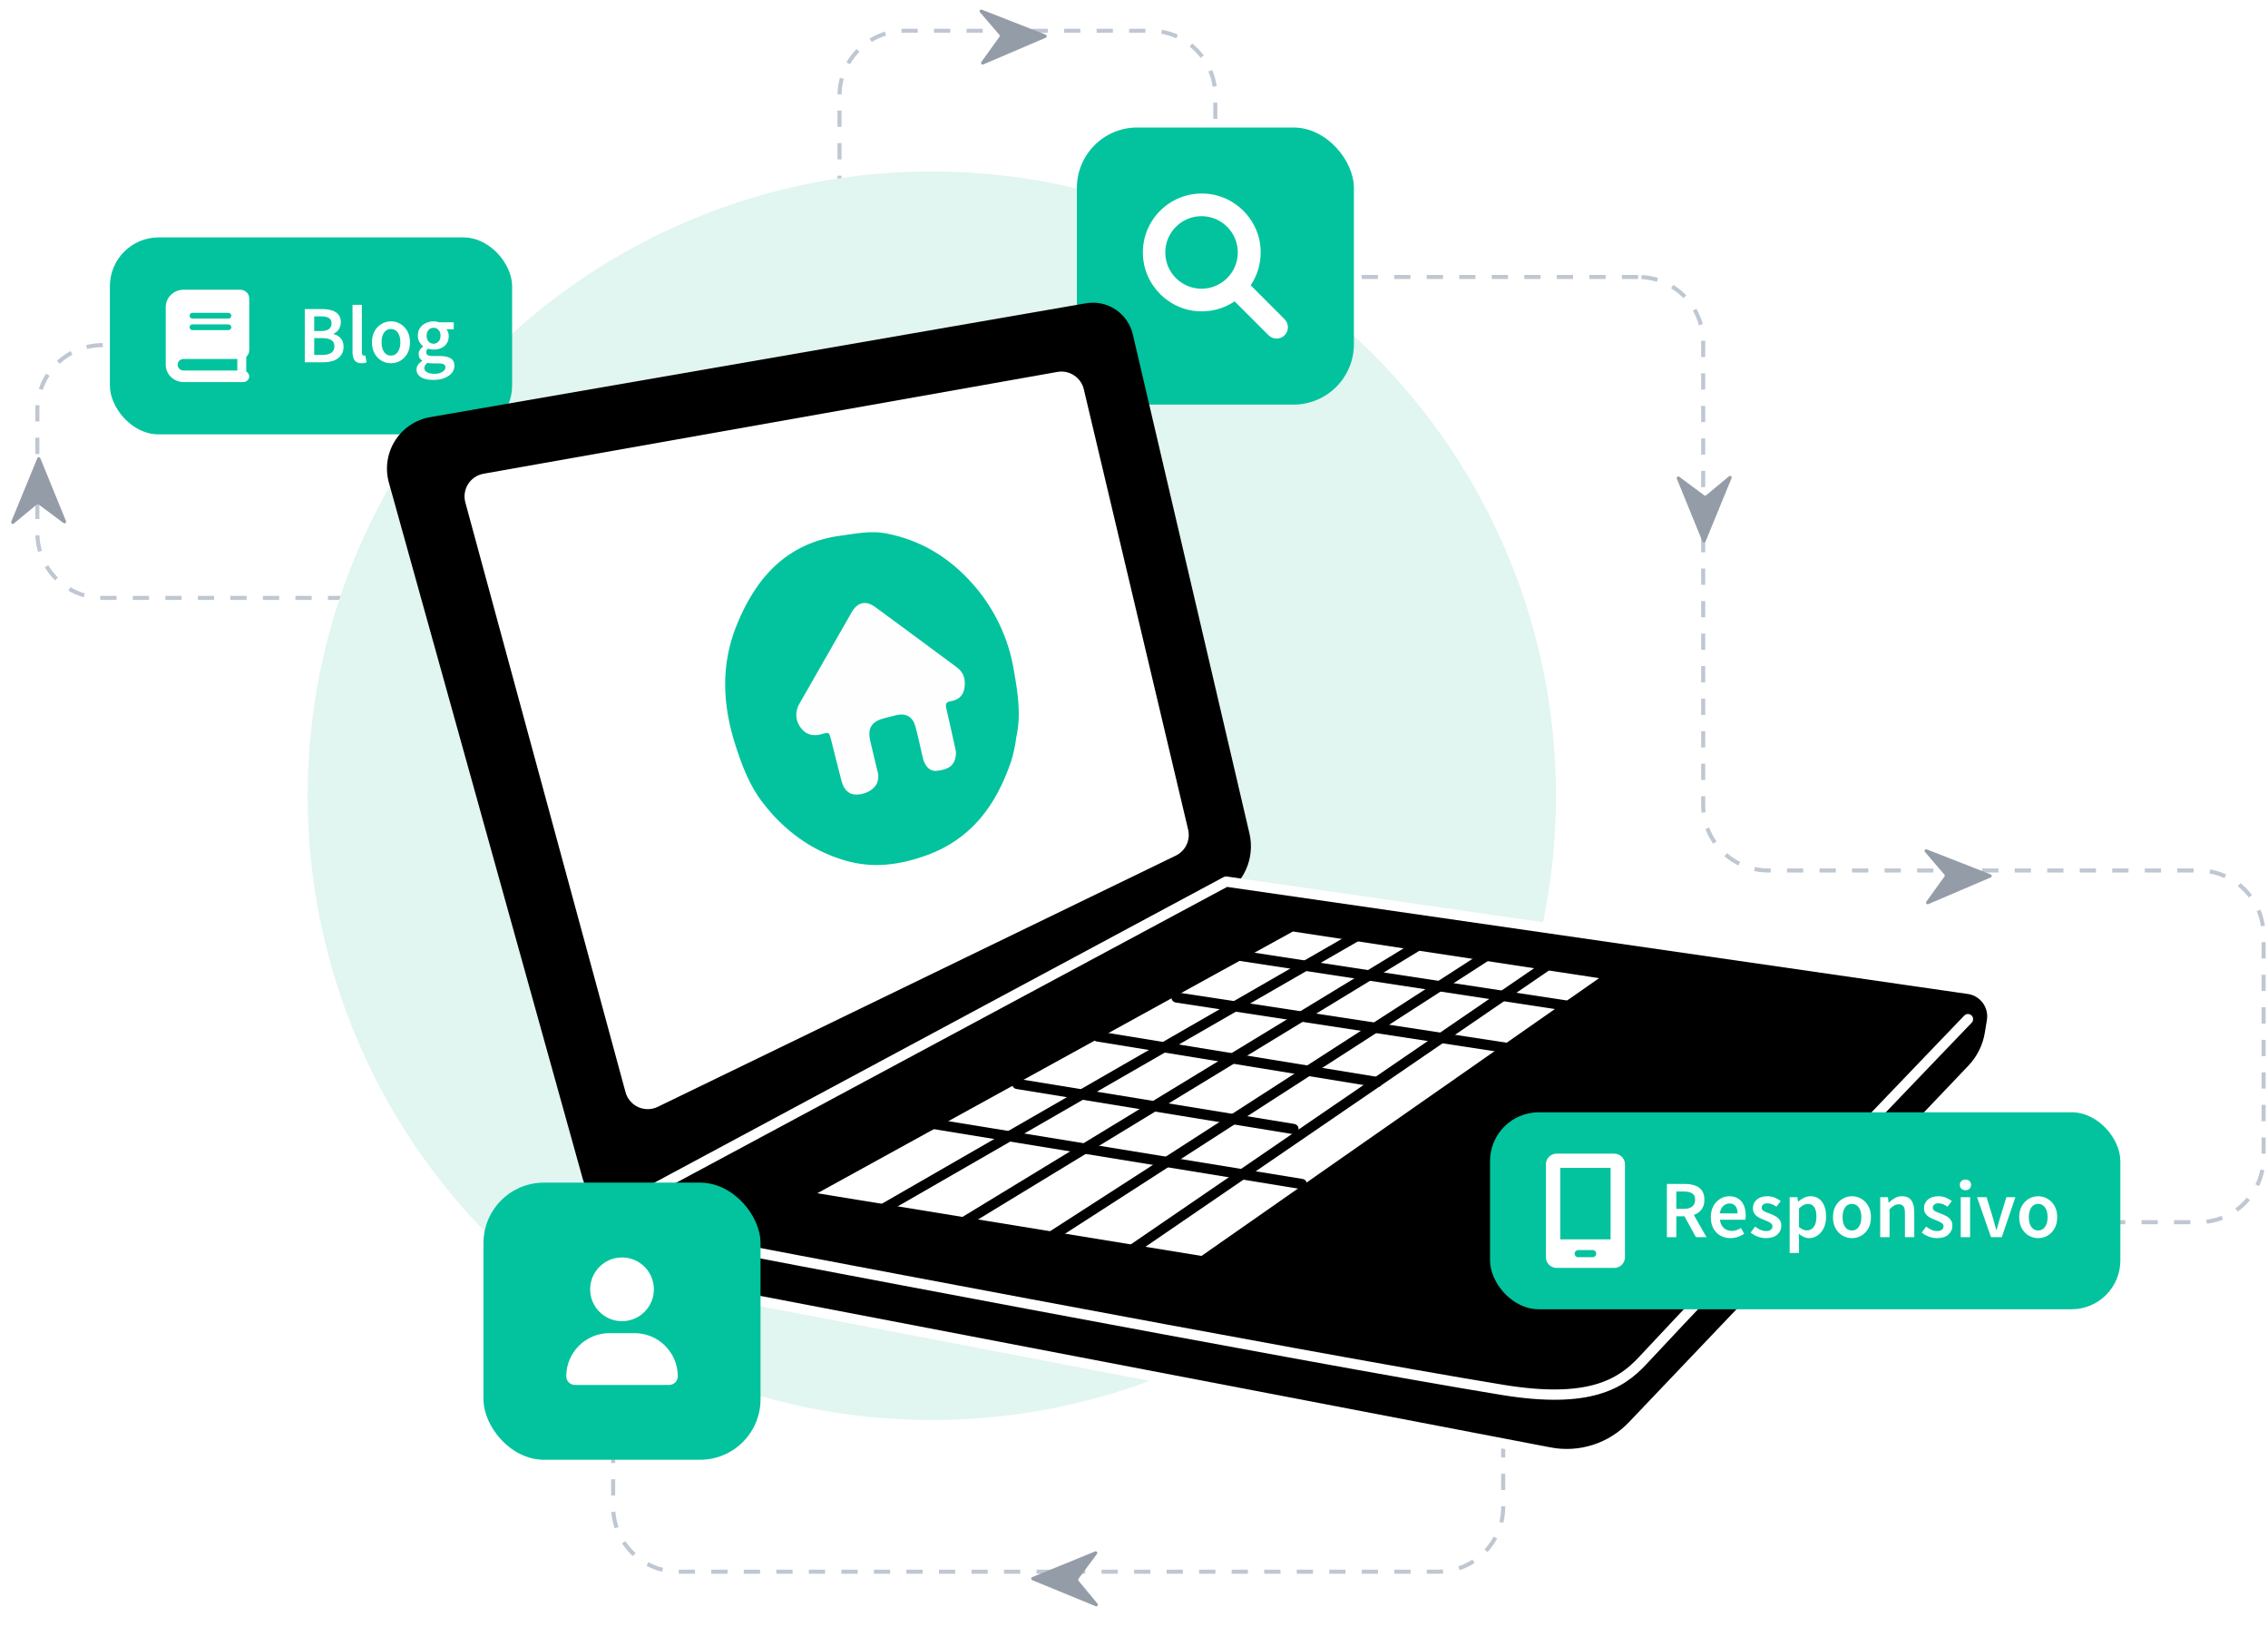 <svg width="516" height="370" viewBox="0 0 516 370" fill="none" xmlns="http://www.w3.org/2000/svg">
    <path d="M372.697 63H314H291.303C283.128 63 276.5 56.373 276.5 48.197V21.803C276.5 13.627 269.872 7 261.697 7H205.803C197.628 7 191 13.627 191 21.803V63.697C191 71.873 184.372 78.5 176.197 78.5H23.303C15.127 78.5 8.5 85.127 8.5 93.303V121.197C8.5 129.372 15.127 136 23.303 136H124.697C132.872 136 139.5 142.628 139.5 150.803V301.5V342.697C139.5 350.872 146.128 357.5 154.303 357.5H327.197C335.372 357.5 342 350.872 342 342.697V292.803C342 284.628 348.628 278 356.803 278H500.197C508.372 278 515 271.372 515 263.197V212.803C515 204.628 508.372 198 500.197 198H402.303C394.128 198 387.5 191.372 387.5 183.197V77.803C387.5 69.627 380.872 63 372.697 63Z" stroke="#BFC7D2" stroke-width="0.925" stroke-dasharray="3.7 3.7"/>
    <circle cx="212" cy="181" r="142" fill="#E1F5F1"/>
    <g filter="url(#filter0_d_2590_70491)">
        <path d="M8.49 102.836C8.616 102.53 9.05 102.53 9.175 102.837L15.015 117.142C15.156 117.489 14.752 117.802 14.451 117.578L8.802 113.373C8.665 113.271 8.476 113.275 8.345 113.384L3.142 117.696C2.845 117.942 2.417 117.627 2.563 117.27L8.49 102.836Z" fill="#949CA7"/>
    </g>
    <g filter="url(#filter1_d_2590_70491)">
        <path d="M234.836 358.027C234.53 357.902 234.53 357.468 234.837 357.342L249.142 351.502C249.489 351.361 249.802 351.765 249.578 352.066L245.373 357.715C245.271 357.852 245.275 358.041 245.384 358.173L249.696 363.376C249.942 363.672 249.627 364.1 249.27 363.954L234.836 358.027Z" fill="#949CA7"/>
    </g>
    <g filter="url(#filter2_d_2590_70491)">
        <path d="M237.911 6.503C238.219 6.623 238.226 7.057 237.922 7.188L223.716 13.265C223.371 13.412 223.051 13.013 223.27 12.708L227.381 6.99C227.481 6.851 227.473 6.663 227.362 6.533L222.965 1.403C222.714 1.11 223.022 0.677 223.381 0.817L237.911 6.503Z" fill="#949CA7"/>
    </g>
    <g filter="url(#filter3_d_2590_70491)">
        <path d="M452.911 197.503C453.219 197.623 453.226 198.057 452.922 198.188L438.716 204.265C438.371 204.412 438.051 204.013 438.27 203.708L442.381 197.99C442.481 197.851 442.473 197.663 442.362 197.533L437.965 192.403C437.714 192.11 438.022 191.677 438.381 191.817L452.911 197.503Z" fill="#949CA7"/>
    </g>
    <g filter="url(#filter4_d_2590_70491)">
        <path d="M388.027 121.805C387.902 122.112 387.468 122.111 387.342 121.805L381.502 107.5C381.361 107.153 381.765 106.839 382.066 107.063L387.715 111.269C387.852 111.371 388.041 111.366 388.173 111.257L393.376 106.946C393.672 106.7 394.1 107.015 393.954 107.372L388.027 121.805Z" fill="#949CA7"/>
    </g>
    <rect x="25" y="54" width="91.512" height="44.803" rx="11.102" fill="#02C39D"/>
    <path d="M56.705 79.683V67.87C56.705 66.783 55.793 65.902 54.669 65.902H41.776C39.528 65.902 37.705 67.665 37.705 69.839V82.964C37.705 85.139 39.528 86.902 41.776 86.902H55.348C56.097 86.902 56.705 86.314 56.705 85.626C56.705 85.145 56.425 84.743 56.026 84.514V81.177C56.442 80.782 56.705 80.265 56.705 79.683ZM43.774 71.152H51.916C52.328 71.152 52.633 71.447 52.633 71.808C52.633 72.169 52.328 72.464 51.955 72.464H43.774C43.439 72.464 43.133 72.169 43.133 71.808C43.133 71.447 43.439 71.152 43.774 71.152ZM43.774 73.777H51.916C52.328 73.777 52.633 74.072 52.633 74.433C52.633 74.794 52.328 75.089 51.955 75.089H43.774C43.439 75.089 43.133 74.794 43.133 74.433C43.133 74.072 43.439 73.777 43.774 73.777ZM53.99 84.277H41.776C41.027 84.277 40.419 83.689 40.419 82.964C40.419 82.239 41.027 81.652 41.776 81.652H53.99V84.277Z" fill="white"/>
    <path d="M69.343 82.402V70.3H73.21C74.049 70.3 74.789 70.393 75.43 70.578C76.084 70.763 76.596 71.077 76.966 71.521C77.349 71.953 77.54 72.539 77.54 73.279C77.54 73.847 77.392 74.383 77.096 74.889C76.8 75.382 76.387 75.722 75.856 75.907V75.981C76.522 76.129 77.071 76.443 77.503 76.924C77.947 77.393 78.169 78.035 78.169 78.849C78.169 79.651 77.966 80.317 77.558 80.847C77.164 81.378 76.615 81.772 75.912 82.031C75.209 82.278 74.413 82.402 73.525 82.402H69.343ZM71.489 75.296H73.025C73.864 75.296 74.475 75.142 74.857 74.834C75.239 74.525 75.43 74.112 75.43 73.594C75.43 73.002 75.233 72.582 74.838 72.336C74.444 72.089 73.852 71.966 73.062 71.966H71.489V75.296ZM71.489 80.736H73.303C74.191 80.736 74.875 80.576 75.356 80.255C75.838 79.922 76.078 79.416 76.078 78.738C76.078 78.096 75.844 77.634 75.375 77.35C74.906 77.054 74.216 76.906 73.303 76.906H71.489V80.736ZM82.271 82.624C81.519 82.624 80.982 82.395 80.661 81.939C80.353 81.483 80.199 80.86 80.199 80.07V69.338H82.326V80.181C82.326 80.44 82.376 80.625 82.475 80.736C82.573 80.835 82.678 80.884 82.789 80.884C82.838 80.884 82.882 80.884 82.919 80.884C82.968 80.872 83.036 80.86 83.122 80.847L83.4 82.439C83.276 82.488 83.116 82.531 82.919 82.568C82.734 82.605 82.518 82.624 82.271 82.624ZM88.941 82.624C88.189 82.624 87.486 82.439 86.832 82.069C86.178 81.686 85.648 81.143 85.241 80.44C84.834 79.725 84.63 78.867 84.63 77.868C84.63 76.857 84.834 75.999 85.241 75.296C85.648 74.581 86.178 74.038 86.832 73.668C87.486 73.285 88.189 73.094 88.941 73.094C89.706 73.094 90.415 73.285 91.069 73.668C91.723 74.038 92.254 74.581 92.661 75.296C93.068 75.999 93.271 76.857 93.271 77.868C93.271 78.867 93.068 79.725 92.661 80.44C92.254 81.143 91.723 81.686 91.069 82.069C90.415 82.439 89.706 82.624 88.941 82.624ZM88.941 80.884C89.607 80.884 90.132 80.607 90.514 80.052C90.897 79.496 91.088 78.769 91.088 77.868C91.088 76.955 90.897 76.221 90.514 75.666C90.132 75.111 89.607 74.834 88.941 74.834C88.275 74.834 87.751 75.111 87.368 75.666C86.998 76.221 86.813 76.955 86.813 77.868C86.813 78.769 86.998 79.496 87.368 80.052C87.751 80.607 88.275 80.884 88.941 80.884ZM98.542 86.417C97.826 86.417 97.178 86.331 96.599 86.158C96.031 85.985 95.581 85.72 95.248 85.362C94.927 85.017 94.767 84.579 94.767 84.048C94.767 83.296 95.199 82.648 96.062 82.106V82.031C95.828 81.883 95.63 81.686 95.47 81.439C95.322 81.193 95.248 80.884 95.248 80.514C95.248 80.156 95.347 79.836 95.544 79.552C95.754 79.256 95.988 79.015 96.247 78.83V78.756C95.939 78.522 95.661 78.195 95.414 77.776C95.18 77.356 95.063 76.881 95.063 76.351C95.063 75.648 95.229 75.056 95.562 74.575C95.895 74.093 96.334 73.73 96.876 73.483C97.431 73.224 98.023 73.094 98.653 73.094C98.899 73.094 99.134 73.119 99.356 73.168C99.59 73.205 99.8 73.255 99.985 73.316H103.242V74.889H101.576C101.724 75.062 101.848 75.284 101.946 75.555C102.045 75.814 102.094 76.104 102.094 76.425C102.094 77.091 101.94 77.659 101.632 78.127C101.323 78.584 100.91 78.929 100.392 79.163C99.874 79.398 99.294 79.515 98.653 79.515C98.455 79.515 98.252 79.496 98.042 79.46C97.832 79.422 97.623 79.361 97.413 79.275C97.277 79.398 97.166 79.521 97.08 79.645C97.006 79.768 96.969 79.934 96.969 80.144C96.969 80.403 97.074 80.607 97.283 80.755C97.505 80.903 97.894 80.977 98.449 80.977H100.059C101.157 80.977 101.983 81.156 102.538 81.513C103.106 81.859 103.39 82.426 103.39 83.216C103.39 83.808 103.192 84.344 102.797 84.826C102.403 85.319 101.841 85.708 101.114 85.991C100.386 86.275 99.528 86.417 98.542 86.417ZM98.653 78.183C99.084 78.183 99.454 78.022 99.763 77.702C100.071 77.381 100.225 76.931 100.225 76.351C100.225 75.783 100.071 75.346 99.763 75.037C99.467 74.716 99.097 74.556 98.653 74.556C98.209 74.556 97.832 74.71 97.524 75.019C97.216 75.327 97.061 75.771 97.061 76.351C97.061 76.931 97.216 77.381 97.524 77.702C97.832 78.022 98.209 78.183 98.653 78.183ZM98.875 85.029C99.603 85.029 100.195 84.881 100.651 84.585C101.107 84.289 101.336 83.95 101.336 83.567C101.336 83.21 101.194 82.969 100.91 82.846C100.639 82.722 100.244 82.661 99.726 82.661H98.486C97.993 82.661 97.579 82.618 97.246 82.531C96.778 82.889 96.543 83.29 96.543 83.734C96.543 84.141 96.753 84.456 97.172 84.678C97.592 84.912 98.159 85.029 98.875 85.029Z" fill="white"/>
    <rect x="245" y="29" width="63.033" height="63.033" rx="13.753" fill="#02C39D"/>
    <path d="M292.262 72.611L284.547 64.897C286.302 62.293 287.167 59.039 286.704 55.572C285.914 49.674 281.08 44.875 275.176 44.127C266.398 43.017 259.017 50.397 260.127 59.174C260.875 65.08 265.676 69.917 271.574 70.704C275.042 71.167 278.297 70.302 280.901 68.547L288.616 76.261C289.623 77.268 291.255 77.268 292.262 76.261C293.268 75.253 293.268 73.617 292.262 72.611ZM265.115 57.421C265.115 52.873 268.815 49.172 273.365 49.172C277.914 49.172 281.615 52.873 281.615 57.421C281.615 61.97 277.914 65.67 273.365 65.67C268.815 65.67 265.115 61.971 265.115 57.421Z" fill="white"/>
    <path d="M203.92 160.785C204.195 160.832 204.479 160.785 204.725 160.652C205.614 160.169 206.508 159.691 207.408 159.216C207.555 159.138 207.685 159.031 207.791 158.903C207.897 158.774 207.976 158.626 208.025 158.466C208.073 158.307 208.09 158.139 208.074 157.974C208.058 157.808 208.009 157.647 207.931 157.5C207.853 157.353 207.746 157.223 207.618 157.117C207.489 157.011 207.341 156.931 207.182 156.883C207.022 156.834 206.855 156.818 206.689 156.834C206.524 156.85 206.363 156.899 206.216 156.977C205.316 157.451 204.421 157.932 203.532 158.417C203.298 158.543 203.109 158.739 202.992 158.978C202.876 159.216 202.837 159.486 202.881 159.747C202.926 160.009 203.051 160.251 203.24 160.437C203.429 160.624 203.672 160.746 203.934 160.788L203.92 160.785Z" fill="#B3B3B3"/>
    <path d="M277.261 202.831L145.725 273.012C144.619 273.601 143.394 273.935 142.141 273.988C140.889 274.041 139.641 273.812 138.489 273.318C137.336 272.825 136.31 272.078 135.484 271.135C134.658 270.191 134.054 269.074 133.716 267.866L89.573 109.467C89.171 108.023 89.077 106.511 89.295 105.028C89.514 103.545 90.041 102.124 90.842 100.858C91.643 99.591 92.701 98.507 93.947 97.674C95.192 96.842 96.599 96.281 98.074 96.026L247.245 70.13C249.293 69.774 251.399 70.215 253.133 71.363C254.866 72.511 256.095 74.278 256.569 76.304L283.11 189.855C283.7 192.36 283.446 194.99 282.388 197.337C281.33 199.683 279.528 201.615 277.261 202.831Z" fill="black"/>
    <path d="M140.265 275.044C142.324 275.379 144.435 275.026 146.273 274.038L277.808 203.862C280.304 202.527 282.29 200.405 283.459 197.825C284.627 195.245 284.912 192.351 284.27 189.593L257.728 76.042C257.184 73.728 255.778 71.709 253.798 70.397C251.817 69.085 249.411 68.58 247.07 68.983L97.889 94.878C96.254 95.161 94.695 95.785 93.315 96.708C91.935 97.632 90.764 98.835 89.877 100.239C88.99 101.644 88.407 103.219 88.166 104.863C87.925 106.507 88.031 108.183 88.478 109.783L132.593 268.178C132.975 269.558 133.664 270.835 134.608 271.912C135.552 272.988 136.726 273.838 138.044 274.397C138.756 274.701 139.502 274.918 140.265 275.044ZM276.714 201.8L145.178 271.981C144.225 272.489 143.171 272.777 142.092 272.823C141.014 272.869 139.939 272.673 138.946 272.248C137.954 271.823 137.069 271.181 136.358 270.368C135.646 269.556 135.126 268.594 134.835 267.553L90.696 109.155C90.335 107.867 90.248 106.518 90.44 105.194C90.633 103.87 91.101 102.601 91.814 101.47C92.527 100.338 93.47 99.369 94.581 98.625C95.692 97.881 96.946 97.378 98.263 97.15L247.438 71.289C249.193 70.984 250.999 71.362 252.484 72.346C253.97 73.329 255.024 74.844 255.431 76.579L282.002 190.135C282.526 192.392 282.292 194.759 281.336 196.87C280.38 198.981 278.755 200.717 276.713 201.81L276.714 201.8Z" fill="black"/>
    <path d="M267.999 195.676L150.147 252.811C149.301 253.221 148.375 253.44 147.436 253.451C146.496 253.463 145.566 253.267 144.711 252.877C143.856 252.488 143.097 251.914 142.489 251.198C141.881 250.481 141.438 249.639 141.192 248.732L104.729 114.592C104.494 113.732 104.44 112.833 104.572 111.951C104.704 111.07 105.018 110.226 105.494 109.473C105.971 108.719 106.599 108.074 107.339 107.578C108.079 107.082 108.914 106.746 109.791 106.592L240.365 83.448C241.971 83.162 243.626 83.502 244.99 84.398C246.354 85.294 247.323 86.679 247.7 88.268L271.433 188.435C271.769 189.853 271.612 191.343 270.988 192.66C270.363 193.976 269.309 195.04 267.999 195.676Z" fill="white"/>
    <path d="M146.15 254.522C147.687 254.775 149.265 254.544 150.666 253.861L268.504 196.725C270.06 195.981 271.313 194.724 272.052 193.165C272.792 191.606 272.973 189.84 272.566 188.164L248.836 88.002C248.388 86.124 247.241 84.488 245.629 83.428C244.017 82.368 242.061 81.963 240.161 82.297L109.585 105.455C108.551 105.64 107.567 106.038 106.695 106.624C105.823 107.21 105.082 107.972 104.519 108.86C103.957 109.748 103.586 110.744 103.429 111.784C103.271 112.823 103.332 113.884 103.607 114.899L140.065 249.038C140.447 250.44 141.224 251.702 142.303 252.674C143.382 253.647 144.717 254.288 146.15 254.522ZM267.49 194.627L149.642 251.762C148.95 252.098 148.193 252.277 147.424 252.286C146.656 252.295 145.894 252.135 145.195 251.816C144.495 251.497 143.875 251.028 143.377 250.442C142.879 249.856 142.517 249.167 142.315 248.424L105.872 114.288C105.681 113.586 105.638 112.851 105.746 112.132C105.855 111.412 106.112 110.723 106.501 110.108C106.89 109.494 107.403 108.967 108.007 108.562C108.611 108.156 109.293 107.882 110.009 107.755L240.58 84.596C241.894 84.364 243.248 84.644 244.363 85.377C245.479 86.11 246.273 87.242 246.583 88.542L270.317 188.704C270.594 189.863 270.466 191.082 269.954 192.159C269.443 193.235 268.579 194.104 267.506 194.62L267.49 194.627Z" fill="black"/>
    <path d="M352.587 330.361L161.346 293.702C156.473 292.767 152.157 289.966 149.316 285.895C146.475 281.824 145.332 276.804 146.131 271.902L146.149 271.796L278.964 200.525L447.994 224.95C449.639 225.218 451.11 226.13 452.083 227.484C453.057 228.838 453.453 230.524 453.184 232.171L452.716 235.036C452.218 238.105 450.804 240.951 448.661 243.201L371.438 324.316C369.051 326.821 366.075 328.687 362.781 329.743C359.488 330.799 355.983 331.011 352.587 330.361Z" fill="black"/>
    <path d="M352.976 331.615C356.478 332.191 360.069 331.9 363.434 330.768C366.799 329.636 369.837 327.697 372.281 325.12L449.516 244.027C451.825 241.614 453.348 238.558 453.885 235.261L454.353 232.395C454.669 230.44 454.198 228.439 453.042 226.831C451.887 225.224 450.141 224.14 448.189 223.819L279.11 199.367C278.863 199.333 278.613 199.378 278.393 199.495L145.596 270.77C145.439 270.855 145.304 270.974 145.201 271.12C145.097 271.265 145.028 271.433 144.999 271.609L144.982 271.714C144.106 276.919 145.307 282.259 148.326 286.585C151.346 290.911 155.942 293.877 161.126 294.843L352.343 331.502L352.976 331.615ZM447.826 226.104C449.166 226.328 450.362 227.074 451.153 228.179C451.944 229.284 452.265 230.658 452.046 232L451.579 234.865C451.119 237.698 449.813 240.324 447.832 242.399L370.602 323.493C368.353 325.865 365.545 327.633 362.435 328.635C359.326 329.638 356.015 329.842 352.806 329.229L161.589 292.575C157.079 291.739 153.067 289.193 150.39 285.467C147.712 281.741 146.575 277.124 147.216 272.578L279.179 201.736L447.826 226.104Z" fill="white"/>
    <path d="M341.745 317.31C361.818 320.584 369.374 315.884 374.553 310.32C393.408 290.046 448.035 233.199 448.584 232.627C448.69 232.515 448.773 232.384 448.829 232.24C448.884 232.097 448.911 231.943 448.908 231.789C448.904 231.635 448.87 231.483 448.808 231.343C448.746 231.202 448.657 231.074 448.545 230.968C448.434 230.862 448.303 230.778 448.16 230.723C448.016 230.667 447.863 230.64 447.709 230.644C447.555 230.647 447.404 230.681 447.263 230.744C447.122 230.806 446.995 230.895 446.888 231.007C446.34 231.579 391.701 288.439 372.829 308.73C368.077 313.838 361.093 318.093 342.103 314.995C297.415 307.705 160.199 281.424 158.819 281.174L158.786 281.169C158.491 281.135 158.195 281.215 157.957 281.393C157.72 281.57 157.558 281.831 157.506 282.123C157.454 282.415 157.516 282.716 157.677 282.965C157.839 283.213 158.09 283.391 158.377 283.461C159.78 283.724 297.028 310.015 341.745 317.31Z" fill="white"/>
    <path d="M366.872 221.773L293.935 210.665L182.428 272.022L273.633 286.899L366.872 221.773Z" fill="white"/>
    <path d="M182.241 273.173L273.46 288.053C273.759 288.103 274.066 288.033 274.314 287.859L367.539 222.73C367.73 222.596 367.877 222.408 367.96 222.191C368.044 221.973 368.06 221.735 368.008 221.507C367.957 221.279 367.837 221.072 367.665 220.913C367.493 220.755 367.277 220.652 367.046 220.62L294.109 209.512C293.856 209.472 293.597 209.518 293.373 209.642L181.865 271.003C181.654 271.12 181.485 271.301 181.38 271.518C181.276 271.736 181.242 271.981 181.283 272.219C181.323 272.457 181.437 272.677 181.608 272.848C181.779 273.018 181.998 273.132 182.236 273.172L182.241 273.173ZM273.358 285.673L185.956 271.415L294.154 211.877L363.817 222.486L273.358 285.673Z" fill="black"/>
    <path d="M200.639 276.174C200.903 276.216 201.173 276.167 201.406 276.035L309.077 214.052C309.312 213.885 309.477 213.637 309.54 213.355C309.603 213.074 309.559 212.779 309.417 212.528C309.276 212.276 309.046 212.087 308.772 211.995C308.499 211.904 308.201 211.917 307.937 212.033L200.261 274.014C199.994 274.169 199.799 274.424 199.719 274.722C199.639 275.021 199.681 275.339 199.835 275.607C199.919 275.755 200.034 275.883 200.173 275.981C200.312 276.079 200.471 276.145 200.639 276.174Z" fill="black"/>
    <path d="M219.033 279.175C219.306 279.22 219.586 279.165 219.822 279.019L322.884 216.285C323.021 216.209 323.142 216.106 323.239 215.982C323.336 215.858 323.406 215.716 323.447 215.564C323.487 215.412 323.497 215.254 323.474 215.098C323.452 214.942 323.398 214.793 323.317 214.658C323.235 214.524 323.128 214.408 323 214.316C322.872 214.224 322.727 214.16 322.574 214.126C322.421 214.091 322.262 214.089 322.108 214.118C321.953 214.146 321.806 214.206 321.676 214.293L218.599 277.025C218.396 277.149 218.235 277.333 218.139 277.551C218.043 277.769 218.016 278.011 218.062 278.245C218.107 278.479 218.223 278.693 218.394 278.859C218.565 279.025 218.783 279.134 219.018 279.173L219.033 279.175Z" fill="black"/>
    <path d="M238.957 282.425C239.241 282.472 239.532 282.411 239.774 282.254L338.25 218.772C338.396 218.698 338.525 218.595 338.628 218.469C338.732 218.343 338.807 218.196 338.851 218.038C338.894 217.881 338.904 217.716 338.879 217.555C338.855 217.393 338.797 217.239 338.709 217.101C338.621 216.964 338.505 216.846 338.369 216.756C338.233 216.666 338.079 216.606 337.918 216.579C337.757 216.553 337.593 216.56 337.435 216.601C337.277 216.642 337.129 216.716 337.001 216.818L238.52 280.299C238.322 280.427 238.167 280.612 238.076 280.83C237.985 281.048 237.962 281.288 238.01 281.519C238.059 281.75 238.176 281.961 238.346 282.124C238.517 282.287 238.733 282.394 238.966 282.431L238.957 282.425Z" fill="black"/>
    <path d="M257.351 285.425C257.645 285.473 257.947 285.407 258.194 285.239L352.965 220.363C353.208 220.184 353.372 219.917 353.423 219.619C353.474 219.322 353.407 219.016 353.237 218.766C353.067 218.517 352.807 218.343 352.511 218.282C352.216 218.22 351.908 218.276 351.653 218.437L256.882 283.314C256.688 283.444 256.539 283.63 256.452 283.847C256.365 284.064 256.346 284.302 256.397 284.53C256.447 284.758 256.565 284.965 256.736 285.125C256.906 285.285 257.12 285.389 257.351 285.425Z" fill="black"/>
    <path d="M281.64 218.505L356.895 229.992C357.2 230.042 357.513 229.968 357.764 229.787C358.014 229.607 358.183 229.334 358.233 229.028C358.283 228.723 358.21 228.41 358.029 228.159C357.849 227.908 357.576 227.739 357.271 227.69L282.009 216.182C281.704 216.133 281.392 216.206 281.141 216.387C280.89 216.568 280.721 216.841 280.671 217.146C280.622 217.451 280.695 217.764 280.876 218.015C281.056 218.266 281.329 218.435 281.634 218.485L281.64 218.505Z" fill="black"/>
    <path d="M267.497 228.035L342.728 239.522C343.033 239.572 343.345 239.498 343.596 239.318C343.847 239.137 344.016 238.864 344.065 238.559C344.115 238.254 344.042 237.941 343.861 237.69C343.681 237.439 343.408 237.27 343.103 237.22L267.868 225.732C267.563 225.682 267.25 225.756 267 225.936C266.749 226.117 266.58 226.39 266.53 226.695C266.48 227.001 266.554 227.313 266.734 227.564C266.914 227.815 267.187 227.984 267.492 228.034L267.497 228.035Z" fill="black"/>
    <path d="M249.529 236.896L313.141 247.273C313.292 247.298 313.446 247.292 313.595 247.257C313.744 247.222 313.885 247.158 314.009 247.068C314.133 246.979 314.239 246.866 314.319 246.736C314.4 246.605 314.454 246.461 314.478 246.31C314.503 246.158 314.498 246.004 314.463 245.855C314.428 245.706 314.364 245.565 314.274 245.441C314.185 245.316 314.072 245.211 313.942 245.13C313.812 245.05 313.667 244.996 313.516 244.971L249.904 234.594C249.6 234.544 249.287 234.618 249.036 234.799C248.786 234.979 248.617 235.252 248.567 235.558C248.517 235.863 248.59 236.176 248.771 236.427C248.951 236.678 249.224 236.847 249.529 236.896Z" fill="black"/>
    <path d="M231.245 247.697L294.094 257.949C294.399 257.999 294.711 257.925 294.962 257.745C295.213 257.564 295.382 257.291 295.431 256.986C295.481 256.68 295.408 256.368 295.227 256.117C295.047 255.866 294.774 255.697 294.469 255.647L231.621 245.395C231.316 245.345 231.004 245.419 230.753 245.599C230.502 245.78 230.333 246.053 230.283 246.358C230.233 246.664 230.307 246.976 230.487 247.227C230.668 247.478 230.94 247.647 231.245 247.697Z" fill="black"/>
    <path d="M211.681 256.71L295.986 270.462C296.291 270.512 296.603 270.438 296.854 270.257C297.105 270.077 297.274 269.804 297.324 269.498C297.374 269.193 297.3 268.881 297.12 268.63C296.939 268.379 296.667 268.21 296.362 268.16L212.056 254.408C211.751 254.358 211.439 254.431 211.188 254.612C210.937 254.793 210.768 255.066 210.719 255.371C210.669 255.676 210.742 255.989 210.923 256.24C211.103 256.491 211.376 256.66 211.681 256.71Z" fill="black"/>
    <path d="M231.227 167.637C232.374 162.553 231.551 157.574 230.681 152.544C229.473 145.126 226.159 138.213 221.135 132.629C215.832 126.703 209.336 122.775 201.469 121.306C198.085 120.67 194.741 121.38 191.397 121.82C178.98 123.443 171.93 131.437 167.554 142.32C163.959 151.265 164.381 160.327 167.306 169.453C168.818 174.177 170.524 178.701 173.593 182.649C178.449 188.918 184.565 193.461 192.211 195.713C198.507 197.569 204.575 196.794 210.732 194.572C221.079 190.841 226.665 183.079 230.03 173.203C230.597 171.388 230.997 169.525 231.227 167.637Z" fill="#02C39D"/>
    <path d="M217.454 171.947C217.532 171.375 217.492 170.792 217.337 170.236C216.654 167.183 216.001 164.134 215.289 161.076C215.078 160.179 215.222 159.687 216.229 159.518C217.855 159.249 219.083 158.42 219.393 156.671C219.733 154.765 219.377 153.045 217.735 151.82C211.547 147.237 205.365 142.639 199.146 138.094C197.002 136.523 195.092 136.942 193.768 139.266C189.783 146.197 185.814 153.14 181.862 160.095C181.328 160.986 181.094 162.025 181.195 163.059C181.296 164.092 181.727 165.066 182.424 165.835C183.698 167.303 185.247 167.478 187.031 166.964C188.624 166.504 188.649 166.562 189.063 168.198C189.866 171.354 190.638 174.52 191.466 177.671C191.966 179.557 193.053 180.612 194.46 180.724C196.52 180.888 198.744 179.775 199.481 178.233C199.865 177.357 199.925 176.372 199.65 175.456C199.097 173.169 198.533 170.89 198.01 168.603C197.327 165.643 198.247 164.146 201.156 163.37C202.072 163.127 202.988 162.889 203.914 162.677C206.123 162.165 207.642 163.006 208.257 165.21C208.819 167.233 209.237 169.292 209.708 171.331C209.813 171.769 209.906 172.216 210.031 172.653C210.558 174.495 211.698 175.553 213.228 175.332C215.484 175.019 217.048 174.44 217.454 171.947Z" fill="#FEFEFE"/>
    <rect x="110" y="269" width="63.033" height="63.033" rx="13.753" fill="#02C39D"/>
    <path d="M141.516 300.517C145.521 300.517 148.767 297.271 148.767 293.267C148.767 289.263 145.521 286.016 141.516 286.016C137.512 286.016 134.266 289.263 134.266 293.267C134.266 297.271 137.512 300.517 141.516 300.517ZM144.388 303.236H138.645C133.224 303.236 128.828 307.632 128.828 313.053C128.828 314.137 129.707 315.016 130.791 315.016H152.242C153.327 315.018 154.205 314.14 154.205 313.053C154.205 307.632 149.809 303.236 144.388 303.236Z" fill="white"/>
    <rect x="339" y="253" width="143.409" height="44.803" rx="11.102" fill="#02C39D"/>
    <path d="M367.25 262.402H354.159C352.804 262.402 351.705 263.493 351.705 264.839V285.964C351.705 287.31 352.804 288.402 354.159 288.402H367.25C368.605 288.402 369.705 287.31 369.705 285.964V264.839C369.705 263.493 368.605 262.402 367.25 262.402ZM363.159 285.106C363.159 285.598 362.791 285.964 362.341 285.964H359.022C358.618 285.964 358.25 285.598 358.25 285.152C358.25 284.705 358.618 284.339 359.068 284.339H362.341C362.791 284.339 363.159 284.705 363.159 285.106ZM366.432 281.902H354.977V265.652H366.432V281.902Z" fill="white"/>
    <path d="M379.241 281.402V269.3H383.33C384.169 269.3 384.921 269.411 385.587 269.633C386.266 269.855 386.796 270.232 387.179 270.762C387.573 271.28 387.771 271.989 387.771 272.89C387.771 273.815 387.549 274.561 387.105 275.129C386.673 275.696 386.093 276.103 385.365 276.35L388.252 281.402H385.846L383.237 276.665H381.387V281.402H379.241ZM381.387 274.962H383.108C383.934 274.962 384.563 274.79 384.995 274.444C385.439 274.086 385.661 273.568 385.661 272.89C385.661 272.199 385.439 271.718 384.995 271.447C384.563 271.163 383.934 271.021 383.108 271.021H381.387V274.962ZM393.711 281.624C392.872 281.624 392.114 281.439 391.435 281.069C390.757 280.686 390.22 280.143 389.825 279.44C389.43 278.725 389.233 277.867 389.233 276.868C389.233 275.881 389.43 275.03 389.825 274.315C390.232 273.599 390.757 273.05 391.398 272.668C392.04 272.285 392.712 272.094 393.415 272.094C394.241 272.094 394.932 272.279 395.487 272.649C396.042 273.007 396.462 273.513 396.746 274.167C397.029 274.808 397.171 275.554 397.171 276.406C397.171 276.85 397.14 277.195 397.079 277.442H391.306C391.404 278.244 391.694 278.867 392.175 279.311C392.656 279.755 393.261 279.977 393.989 279.977C394.383 279.977 394.747 279.921 395.08 279.81C395.426 279.687 395.765 279.52 396.098 279.311L396.82 280.643C396.388 280.927 395.907 281.161 395.376 281.346C394.846 281.531 394.291 281.624 393.711 281.624ZM391.287 275.999H395.321C395.321 275.295 395.167 274.746 394.858 274.352C394.55 273.945 394.087 273.741 393.47 273.741C392.94 273.741 392.465 273.938 392.046 274.333C391.639 274.716 391.386 275.271 391.287 275.999ZM401.739 281.624C401.122 281.624 400.505 281.506 399.888 281.272C399.271 281.025 398.741 280.723 398.297 280.365L399.296 278.996C399.703 279.305 400.11 279.551 400.517 279.736C400.924 279.921 401.356 280.014 401.813 280.014C402.306 280.014 402.67 279.909 402.904 279.699C403.139 279.49 403.256 279.231 403.256 278.922C403.256 278.663 403.157 278.453 402.96 278.293C402.775 278.12 402.534 277.972 402.238 277.849C401.942 277.713 401.634 277.584 401.313 277.46C400.918 277.312 400.524 277.133 400.129 276.924C399.746 276.702 399.432 276.424 399.185 276.091C398.938 275.746 398.815 275.32 398.815 274.814C398.815 274.012 399.111 273.359 399.703 272.853C400.295 272.347 401.097 272.094 402.109 272.094C402.75 272.094 403.324 272.205 403.83 272.427C404.335 272.649 404.773 272.902 405.143 273.186L404.163 274.481C403.842 274.247 403.515 274.062 403.182 273.926C402.861 273.778 402.522 273.704 402.164 273.704C401.708 273.704 401.369 273.803 401.146 274C400.924 274.185 400.813 274.42 400.813 274.703C400.813 275.061 400.998 275.332 401.369 275.517C401.739 275.702 402.17 275.881 402.664 276.054C403.083 276.202 403.49 276.387 403.885 276.609C404.28 276.819 404.607 277.096 404.866 277.442C405.137 277.787 405.273 278.244 405.273 278.811C405.273 279.588 404.971 280.254 404.366 280.809C403.762 281.352 402.886 281.624 401.739 281.624ZM407.172 284.991V272.316H408.93L409.078 273.278H409.152C409.535 272.958 409.96 272.68 410.429 272.446C410.91 272.211 411.398 272.094 411.891 272.094C413.026 272.094 413.902 272.514 414.518 273.352C415.148 274.191 415.462 275.314 415.462 276.72C415.462 277.756 415.277 278.645 414.907 279.385C414.537 280.113 414.056 280.668 413.464 281.05C412.884 281.432 412.255 281.624 411.576 281.624C411.182 281.624 410.787 281.537 410.392 281.365C409.997 281.18 409.615 280.933 409.245 280.624L409.3 282.142V284.991H407.172ZM411.132 279.866C411.737 279.866 412.243 279.601 412.65 279.07C413.057 278.54 413.26 277.763 413.26 276.739C413.26 275.826 413.106 275.117 412.798 274.611C412.489 274.105 411.99 273.852 411.299 273.852C410.657 273.852 409.991 274.191 409.3 274.87V279.107C409.633 279.379 409.954 279.576 410.263 279.699C410.571 279.81 410.861 279.866 411.132 279.866ZM421.336 281.624C420.584 281.624 419.881 281.439 419.227 281.069C418.573 280.686 418.043 280.143 417.635 279.44C417.228 278.725 417.025 277.867 417.025 276.868C417.025 275.857 417.228 274.999 417.635 274.296C418.043 273.581 418.573 273.038 419.227 272.668C419.881 272.285 420.584 272.094 421.336 272.094C422.101 272.094 422.81 272.285 423.464 272.668C424.118 273.038 424.648 273.581 425.055 274.296C425.463 274.999 425.666 275.857 425.666 276.868C425.666 277.867 425.463 278.725 425.055 279.44C424.648 280.143 424.118 280.686 423.464 281.069C422.81 281.439 422.101 281.624 421.336 281.624ZM421.336 279.884C422.002 279.884 422.527 279.607 422.909 279.052C423.291 278.497 423.483 277.769 423.483 276.868C423.483 275.955 423.291 275.221 422.909 274.666C422.527 274.111 422.002 273.834 421.336 273.834C420.67 273.834 420.146 274.111 419.763 274.666C419.393 275.221 419.208 275.955 419.208 276.868C419.208 277.769 419.393 278.497 419.763 279.052C420.146 279.607 420.67 279.884 421.336 279.884ZM427.772 281.402V272.316H429.53L429.678 273.538H429.752C430.159 273.143 430.603 272.804 431.085 272.52C431.566 272.236 432.115 272.094 432.731 272.094C433.706 272.094 434.415 272.409 434.859 273.038C435.303 273.667 435.525 274.555 435.525 275.702V281.402H433.398V275.98C433.398 275.228 433.286 274.697 433.064 274.389C432.842 274.08 432.478 273.926 431.973 273.926C431.578 273.926 431.226 274.025 430.918 274.222C430.622 274.407 430.283 274.685 429.9 275.055V281.402H427.772ZM440.662 281.624C440.045 281.624 439.428 281.506 438.811 281.272C438.194 281.025 437.664 280.723 437.22 280.365L438.219 278.996C438.626 279.305 439.033 279.551 439.44 279.736C439.847 279.921 440.279 280.014 440.736 280.014C441.229 280.014 441.593 279.909 441.827 279.699C442.062 279.49 442.179 279.231 442.179 278.922C442.179 278.663 442.08 278.453 441.883 278.293C441.698 278.12 441.457 277.972 441.161 277.849C440.865 277.713 440.557 277.584 440.236 277.46C439.841 277.312 439.446 277.133 439.052 276.924C438.669 276.702 438.355 276.424 438.108 276.091C437.861 275.746 437.738 275.32 437.738 274.814C437.738 274.012 438.034 273.359 438.626 272.853C439.218 272.347 440.02 272.094 441.032 272.094C441.673 272.094 442.247 272.205 442.752 272.427C443.258 272.649 443.696 272.902 444.066 273.186L443.086 274.481C442.765 274.247 442.438 274.062 442.105 273.926C441.784 273.778 441.445 273.704 441.087 273.704C440.631 273.704 440.291 273.803 440.069 274C439.847 274.185 439.736 274.42 439.736 274.703C439.736 275.061 439.921 275.332 440.291 275.517C440.662 275.702 441.093 275.881 441.587 276.054C442.006 276.202 442.413 276.387 442.808 276.609C443.203 276.819 443.53 277.096 443.789 277.442C444.06 277.787 444.196 278.244 444.196 278.811C444.196 279.588 443.894 280.254 443.289 280.809C442.685 281.352 441.809 281.624 440.662 281.624ZM446.095 281.402V272.316H448.223V281.402H446.095ZM447.169 270.725C446.786 270.725 446.478 270.614 446.243 270.392C446.009 270.17 445.892 269.874 445.892 269.504C445.892 269.146 446.009 268.856 446.243 268.634C446.478 268.412 446.786 268.301 447.169 268.301C447.551 268.301 447.859 268.412 448.094 268.634C448.328 268.856 448.445 269.146 448.445 269.504C448.445 269.874 448.328 270.17 448.094 270.392C447.859 270.614 447.551 270.725 447.169 270.725ZM452.974 281.402L449.809 272.316H451.974L453.418 277.035C453.541 277.479 453.664 277.929 453.788 278.386C453.923 278.842 454.053 279.305 454.176 279.773H454.25C454.386 279.305 454.516 278.842 454.639 278.386C454.775 277.929 454.904 277.479 455.028 277.035L456.471 272.316H458.525L455.435 281.402H452.974ZM463.711 281.624C462.958 281.624 462.255 281.439 461.601 281.069C460.947 280.686 460.417 280.143 460.01 279.44C459.603 278.725 459.399 277.867 459.399 276.868C459.399 275.857 459.603 274.999 460.01 274.296C460.417 273.581 460.947 273.038 461.601 272.668C462.255 272.285 462.958 272.094 463.711 272.094C464.475 272.094 465.185 272.285 465.838 272.668C466.492 273.038 467.023 273.581 467.43 274.296C467.837 274.999 468.04 275.857 468.04 276.868C468.04 277.867 467.837 278.725 467.43 279.44C467.023 280.143 466.492 280.686 465.838 281.069C465.185 281.439 464.475 281.624 463.711 281.624ZM463.711 279.884C464.377 279.884 464.901 279.607 465.283 279.052C465.666 278.497 465.857 277.769 465.857 276.868C465.857 275.955 465.666 275.221 465.283 274.666C464.901 274.111 464.377 273.834 463.711 273.834C463.044 273.834 462.52 274.111 462.138 274.666C461.768 275.221 461.583 275.955 461.583 276.868C461.583 277.769 461.768 278.497 462.138 279.052C462.52 279.607 463.044 279.884 463.711 279.884Z" fill="white"/>
    <defs>
        <filter id="filter0_d_2590_70491" x="0.683" y="102.144" width="16.211" height="18.877" filterUnits="userSpaceOnUse" color-interpolation-filters="sRGB">
            <feFlood flood-opacity="0" result="BackgroundImageFix"/>
            <feColorMatrix in="SourceAlpha" type="matrix" values="0 0 0 0 0 0 0 0 0 0 0 0 0 0 0 0 0 0 127 0" result="hardAlpha"/>
            <feOffset dy="1.388"/>
            <feGaussianBlur stdDeviation="0.925"/>
            <feComposite in2="hardAlpha" operator="out"/>
            <feColorMatrix type="matrix" values="0 0 0 0 0 0 0 0 0 0 0 0 0 0 0 0 0 0 0.15 0"/>
            <feBlend mode="normal" in2="BackgroundImageFix" result="effect1_dropShadow_2590_70491"/>
            <feBlend mode="normal" in="SourceGraphic" in2="effect1_dropShadow_2590_70491" result="shape"/>
        </filter>
        <filter id="filter1_d_2590_70491" x="232.756" y="351.011" width="18.877" height="16.211" filterUnits="userSpaceOnUse" color-interpolation-filters="sRGB">
            <feFlood flood-opacity="0" result="BackgroundImageFix"/>
            <feColorMatrix in="SourceAlpha" type="matrix" values="0 0 0 0 0 0 0 0 0 0 0 0 0 0 0 0 0 0 127 0" result="hardAlpha"/>
            <feOffset dy="1.388"/>
            <feGaussianBlur stdDeviation="0.925"/>
            <feComposite in2="hardAlpha" operator="out"/>
            <feColorMatrix type="matrix" values="0 0 0 0 0 0 0 0 0 0 0 0 0 0 0 0 0 0 0.15 0"/>
            <feBlend mode="normal" in2="BackgroundImageFix" result="effect1_dropShadow_2590_70491"/>
            <feBlend mode="normal" in="SourceGraphic" in2="effect1_dropShadow_2590_70491" result="shape"/>
        </filter>
        <filter id="filter2_d_2590_70491" x="221.023" y="0.327" width="18.974" height="16.207" filterUnits="userSpaceOnUse" color-interpolation-filters="sRGB">
            <feFlood flood-opacity="0" result="BackgroundImageFix"/>
            <feColorMatrix in="SourceAlpha" type="matrix" values="0 0 0 0 0 0 0 0 0 0 0 0 0 0 0 0 0 0 127 0" result="hardAlpha"/>
            <feOffset dy="1.388"/>
            <feGaussianBlur stdDeviation="0.925"/>
            <feComposite in2="hardAlpha" operator="out"/>
            <feColorMatrix type="matrix" values="0 0 0 0 0 0 0 0 0 0 0 0 0 0 0 0 0 0 0.15 0"/>
            <feBlend mode="normal" in2="BackgroundImageFix" result="effect1_dropShadow_2590_70491"/>
            <feBlend mode="normal" in="SourceGraphic" in2="effect1_dropShadow_2590_70491" result="shape"/>
        </filter>
        <filter id="filter3_d_2590_70491" x="436.023" y="191.327" width="18.974" height="16.207" filterUnits="userSpaceOnUse" color-interpolation-filters="sRGB">
            <feFlood flood-opacity="0" result="BackgroundImageFix"/>
            <feColorMatrix in="SourceAlpha" type="matrix" values="0 0 0 0 0 0 0 0 0 0 0 0 0 0 0 0 0 0 127 0" result="hardAlpha"/>
            <feOffset dy="1.388"/>
            <feGaussianBlur stdDeviation="0.925"/>
            <feComposite in2="hardAlpha" operator="out"/>
            <feColorMatrix type="matrix" values="0 0 0 0 0 0 0 0 0 0 0 0 0 0 0 0 0 0 0.15 0"/>
            <feBlend mode="normal" in2="BackgroundImageFix" result="effect1_dropShadow_2590_70491"/>
            <feBlend mode="normal" in="SourceGraphic" in2="effect1_dropShadow_2590_70491" result="shape"/>
        </filter>
        <filter id="filter4_d_2590_70491" x="379.623" y="106.396" width="16.211" height="18.877" filterUnits="userSpaceOnUse" color-interpolation-filters="sRGB">
            <feFlood flood-opacity="0" result="BackgroundImageFix"/>
            <feColorMatrix in="SourceAlpha" type="matrix" values="0 0 0 0 0 0 0 0 0 0 0 0 0 0 0 0 0 0 127 0" result="hardAlpha"/>
            <feOffset dy="1.388"/>
            <feGaussianBlur stdDeviation="0.925"/>
            <feComposite in2="hardAlpha" operator="out"/>
            <feColorMatrix type="matrix" values="0 0 0 0 0 0 0 0 0 0 0 0 0 0 0 0 0 0 0.15 0"/>
            <feBlend mode="normal" in2="BackgroundImageFix" result="effect1_dropShadow_2590_70491"/>
            <feBlend mode="normal" in="SourceGraphic" in2="effect1_dropShadow_2590_70491" result="shape"/>
        </filter>
    </defs>
</svg>
